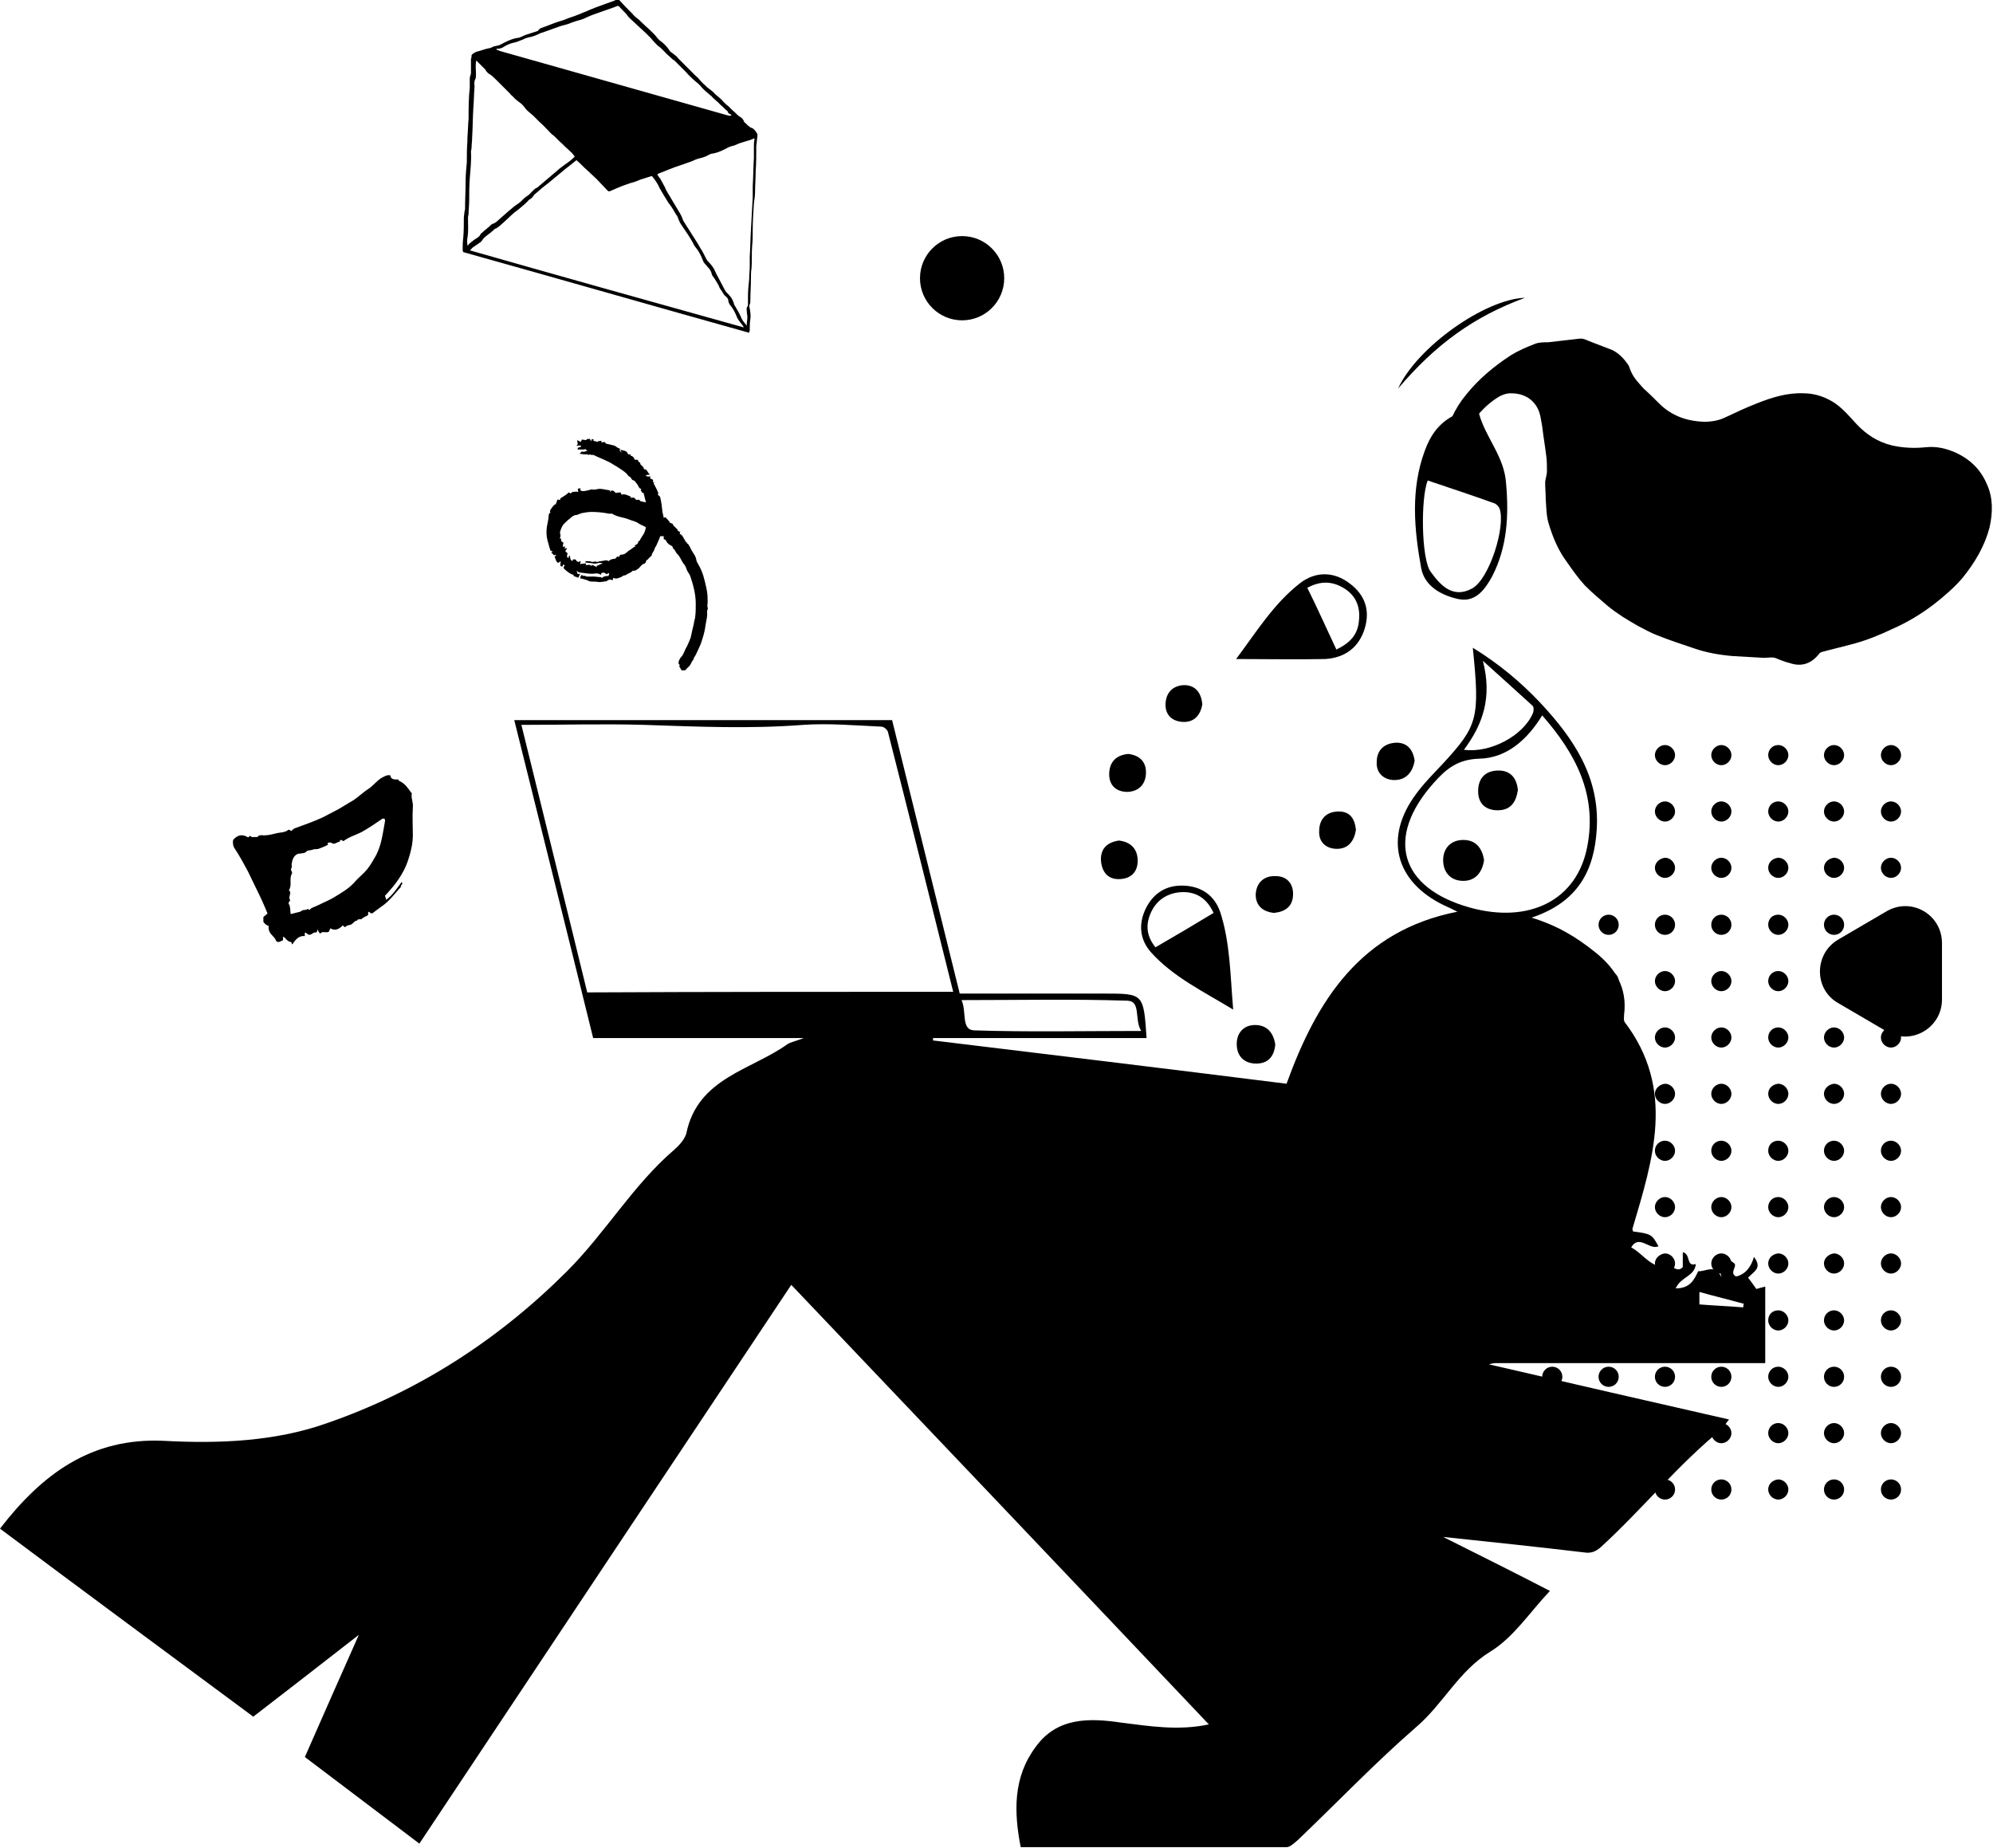 <svg width="110" height="102" viewBox="0 0 110 102" fill="none" xmlns="http://www.w3.org/2000/svg"><g clip-path="url(#clip0)"><path d="M85.676 82.762C85.983 82.762 86.232 82.513 86.232 82.206C86.232 81.898 85.983 81.649 85.676 81.649C85.368 81.649 85.119 81.898 85.119 82.206C85.119 82.513 85.368 82.762 85.676 82.762Z" fill="black"/><path d="M85.119 79.095C85.119 79.39 85.381 79.652 85.676 79.652C85.97 79.652 86.232 79.39 86.232 79.095C86.232 78.8 85.97 78.539 85.676 78.539C85.381 78.539 85.119 78.8 85.119 79.095Z" fill="black"/><path d="M85.676 76.542C85.983 76.542 86.232 76.293 86.232 75.985C86.232 75.678 85.983 75.429 85.676 75.429C85.368 75.429 85.119 75.678 85.119 75.985C85.119 76.293 85.368 76.542 85.676 76.542Z" fill="black"/><path d="M85.119 72.875C85.119 73.169 85.381 73.431 85.676 73.431C85.97 73.431 86.232 73.169 86.232 72.875C86.232 72.58 85.97 72.318 85.676 72.318C85.381 72.318 85.119 72.547 85.119 72.875Z" fill="black"/><path d="M85.119 69.732C85.119 70.027 85.381 70.289 85.676 70.289C85.97 70.289 86.232 70.027 86.232 69.732C86.232 69.438 85.97 69.176 85.676 69.176C85.381 69.209 85.119 69.438 85.119 69.732Z" fill="black"/><path d="M85.119 66.622C85.119 66.917 85.381 67.178 85.676 67.178C85.97 67.178 86.232 66.917 86.232 66.622C86.232 66.327 85.97 66.065 85.676 66.065C85.381 66.065 85.119 66.327 85.119 66.622Z" fill="black"/><path d="M85.119 63.512C85.119 63.807 85.381 64.069 85.676 64.069C85.97 64.069 86.232 63.807 86.232 63.512C86.232 63.218 85.97 62.956 85.676 62.956C85.381 62.956 85.119 63.185 85.119 63.512Z" fill="black"/><path d="M88.786 82.762C89.093 82.762 89.342 82.513 89.342 82.206C89.342 81.898 89.093 81.649 88.786 81.649C88.478 81.649 88.229 81.898 88.229 82.206C88.229 82.513 88.478 82.762 88.786 82.762Z" fill="black"/><path d="M88.229 79.095C88.229 79.39 88.491 79.652 88.786 79.652C89.08 79.652 89.342 79.39 89.342 79.095C89.342 78.8 89.08 78.539 88.786 78.539C88.491 78.539 88.229 78.8 88.229 79.095Z" fill="black"/><path d="M88.786 76.542C89.093 76.542 89.342 76.293 89.342 75.985C89.342 75.678 89.093 75.429 88.786 75.429C88.478 75.429 88.229 75.678 88.229 75.985C88.229 76.293 88.478 76.542 88.786 76.542Z" fill="black"/><path d="M88.229 72.875C88.229 73.169 88.491 73.431 88.786 73.431C89.08 73.431 89.342 73.169 89.342 72.875C89.342 72.58 89.08 72.318 88.786 72.318C88.491 72.318 88.229 72.547 88.229 72.875Z" fill="black"/><path d="M88.229 69.732C88.229 70.027 88.491 70.289 88.786 70.289C89.08 70.289 89.342 70.027 89.342 69.732C89.342 69.438 89.08 69.176 88.786 69.176C88.491 69.176 88.229 69.438 88.229 69.732Z" fill="black"/><path d="M88.229 66.622C88.229 66.917 88.491 67.178 88.786 67.178C89.08 67.178 89.342 66.917 89.342 66.622C89.342 66.327 89.08 66.065 88.786 66.065C88.491 66.065 88.229 66.327 88.229 66.622Z" fill="black"/><path d="M88.229 63.512C88.229 63.807 88.491 64.069 88.786 64.069C89.08 64.069 89.342 63.807 89.342 63.512C89.342 63.218 89.08 62.956 88.786 62.956C88.491 62.956 88.229 63.185 88.229 63.512Z" fill="black"/><path d="M91.896 82.762C92.203 82.762 92.452 82.513 92.452 82.206C92.452 81.898 92.203 81.649 91.896 81.649C91.588 81.649 91.339 81.898 91.339 82.206C91.339 82.513 91.588 82.762 91.896 82.762Z" fill="black"/><path d="M91.339 79.095C91.339 79.39 91.601 79.652 91.896 79.652C92.191 79.652 92.452 79.39 92.452 79.095C92.452 78.8 92.191 78.539 91.896 78.539C91.601 78.539 91.339 78.8 91.339 79.095Z" fill="black"/><path d="M91.896 76.542C92.203 76.542 92.452 76.293 92.452 75.985C92.452 75.678 92.203 75.429 91.896 75.429C91.588 75.429 91.339 75.678 91.339 75.985C91.339 76.293 91.588 76.542 91.896 76.542Z" fill="black"/><path d="M91.339 72.875C91.339 73.169 91.601 73.431 91.896 73.431C92.191 73.431 92.452 73.169 92.452 72.875C92.452 72.58 92.191 72.318 91.896 72.318C91.601 72.318 91.339 72.547 91.339 72.875Z" fill="black"/><path d="M91.339 69.732C91.339 70.027 91.601 70.289 91.896 70.289C92.191 70.289 92.452 70.027 92.452 69.732C92.452 69.438 92.191 69.176 91.896 69.176C91.601 69.209 91.339 69.438 91.339 69.732Z" fill="black"/><path d="M91.339 66.622C91.339 66.917 91.601 67.178 91.896 67.178C92.191 67.178 92.452 66.917 92.452 66.622C92.452 66.327 92.191 66.065 91.896 66.065C91.601 66.065 91.339 66.327 91.339 66.622Z" fill="black"/><path d="M91.339 63.512C91.339 63.807 91.601 64.069 91.896 64.069C92.191 64.069 92.452 63.807 92.452 63.512C92.452 63.218 92.191 62.956 91.896 62.956C91.601 62.956 91.339 63.185 91.339 63.512Z" fill="black"/><path d="M95.006 82.762C95.313 82.762 95.563 82.513 95.563 82.206C95.563 81.898 95.313 81.649 95.006 81.649C94.699 81.649 94.45 81.898 94.45 82.206C94.45 82.513 94.699 82.762 95.006 82.762Z" fill="black"/><path d="M94.45 79.095C94.45 79.39 94.711 79.652 95.006 79.652C95.301 79.652 95.563 79.39 95.563 79.095C95.563 78.8 95.301 78.539 95.006 78.539C94.711 78.539 94.45 78.8 94.45 79.095Z" fill="black"/><path d="M95.006 76.542C95.313 76.542 95.563 76.293 95.563 75.985C95.563 75.678 95.313 75.429 95.006 75.429C94.699 75.429 94.45 75.678 94.45 75.985C94.45 76.293 94.699 76.542 95.006 76.542Z" fill="black"/><path d="M94.45 72.875C94.45 73.169 94.711 73.431 95.006 73.431C95.301 73.431 95.563 73.169 95.563 72.875C95.563 72.58 95.301 72.318 95.006 72.318C94.711 72.318 94.45 72.547 94.45 72.875Z" fill="black"/><path d="M94.45 69.732C94.45 70.027 94.711 70.289 95.006 70.289C95.301 70.289 95.563 70.027 95.563 69.732C95.563 69.438 95.301 69.176 95.006 69.176C94.711 69.176 94.45 69.438 94.45 69.732Z" fill="black"/><path d="M94.45 66.622C94.45 66.917 94.711 67.178 95.006 67.178C95.301 67.178 95.563 66.917 95.563 66.622C95.563 66.327 95.301 66.065 95.006 66.065C94.711 66.065 94.45 66.327 94.45 66.622Z" fill="black"/><path d="M94.45 63.512C94.45 63.807 94.711 64.069 95.006 64.069C95.301 64.069 95.563 63.807 95.563 63.512C95.563 63.218 95.301 62.956 95.006 62.956C94.711 62.956 94.45 63.185 94.45 63.512Z" fill="black"/><path d="M97.593 82.206C97.593 82.5 97.855 82.762 98.149 82.762C98.444 82.762 98.706 82.5 98.706 82.206C98.706 81.911 98.444 81.649 98.149 81.649C97.822 81.682 97.593 81.911 97.593 82.206Z" fill="black"/><path d="M97.593 79.095C97.593 79.39 97.855 79.652 98.149 79.652C98.444 79.652 98.706 79.39 98.706 79.095C98.706 78.8 98.444 78.539 98.149 78.539C97.822 78.539 97.593 78.8 97.593 79.095Z" fill="black"/><path d="M97.593 75.985C97.593 76.28 97.855 76.542 98.149 76.542C98.444 76.542 98.706 76.28 98.706 75.985C98.706 75.691 98.444 75.429 98.149 75.429C97.822 75.429 97.593 75.691 97.593 75.985Z" fill="black"/><path d="M97.593 72.875C97.593 73.169 97.855 73.431 98.149 73.431C98.444 73.431 98.706 73.169 98.706 72.875C98.706 72.58 98.444 72.318 98.149 72.318C97.822 72.318 97.593 72.547 97.593 72.875Z" fill="black"/><path d="M97.593 69.732C97.593 70.027 97.855 70.289 98.149 70.289C98.444 70.289 98.706 70.027 98.706 69.732C98.706 69.438 98.444 69.176 98.149 69.176C97.822 69.209 97.593 69.438 97.593 69.732Z" fill="black"/><path d="M97.593 66.622C97.593 66.917 97.855 67.178 98.149 67.178C98.444 67.178 98.706 66.917 98.706 66.622C98.706 66.327 98.444 66.065 98.149 66.065C97.822 66.065 97.593 66.327 97.593 66.622Z" fill="black"/><path d="M97.593 63.512C97.593 63.807 97.855 64.069 98.149 64.069C98.444 64.069 98.706 63.807 98.706 63.512C98.706 63.218 98.444 62.956 98.149 62.956C97.822 62.956 97.593 63.185 97.593 63.512Z" fill="black"/><path d="M101.226 82.762C101.534 82.762 101.783 82.513 101.783 82.206C101.783 81.898 101.534 81.649 101.226 81.649C100.919 81.649 100.67 81.898 100.67 82.206C100.67 82.513 100.919 82.762 101.226 82.762Z" fill="black"/><path d="M100.67 79.095C100.67 79.39 100.932 79.652 101.226 79.652C101.521 79.652 101.783 79.39 101.783 79.095C101.783 78.8 101.521 78.539 101.226 78.539C100.932 78.539 100.67 78.8 100.67 79.095Z" fill="black"/><path d="M101.226 76.542C101.534 76.542 101.783 76.293 101.783 75.985C101.783 75.678 101.534 75.429 101.226 75.429C100.919 75.429 100.67 75.678 100.67 75.985C100.67 76.293 100.919 76.542 101.226 76.542Z" fill="black"/><path d="M100.67 72.875C100.67 73.169 100.932 73.431 101.226 73.431C101.521 73.431 101.783 73.169 101.783 72.875C101.783 72.58 101.521 72.318 101.226 72.318C100.932 72.318 100.67 72.547 100.67 72.875Z" fill="black"/><path d="M100.67 69.732C100.67 70.027 100.932 70.289 101.226 70.289C101.521 70.289 101.783 70.027 101.783 69.732C101.783 69.438 101.521 69.176 101.226 69.176C100.932 69.209 100.67 69.438 100.67 69.732Z" fill="black"/><path d="M100.67 66.622C100.67 66.917 100.932 67.178 101.226 67.178C101.521 67.178 101.783 66.917 101.783 66.622C101.783 66.327 101.521 66.065 101.226 66.065C100.932 66.065 100.67 66.327 100.67 66.622Z" fill="black"/><path d="M100.67 63.512C100.67 63.807 100.932 64.069 101.226 64.069C101.521 64.069 101.783 63.807 101.783 63.512C101.783 63.218 101.521 62.956 101.226 62.956C100.932 62.956 100.67 63.185 100.67 63.512Z" fill="black"/><path d="M104.37 82.762C104.677 82.762 104.926 82.513 104.926 82.206C104.926 81.898 104.677 81.649 104.37 81.649C104.062 81.649 103.813 81.898 103.813 82.206C103.813 82.513 104.062 82.762 104.37 82.762Z" fill="black"/><path d="M103.813 79.095C103.813 79.39 104.075 79.652 104.37 79.652C104.664 79.652 104.926 79.39 104.926 79.095C104.926 78.8 104.664 78.539 104.37 78.539C104.075 78.539 103.813 78.8 103.813 79.095Z" fill="black"/><path d="M104.37 76.542C104.677 76.542 104.926 76.293 104.926 75.985C104.926 75.678 104.677 75.429 104.37 75.429C104.062 75.429 103.813 75.678 103.813 75.985C103.813 76.293 104.062 76.542 104.37 76.542Z" fill="black"/><path d="M103.813 72.875C103.813 73.169 104.075 73.431 104.37 73.431C104.664 73.431 104.926 73.169 104.926 72.875C104.926 72.58 104.664 72.318 104.37 72.318C104.075 72.318 103.813 72.547 103.813 72.875Z" fill="black"/><path d="M103.813 69.732C103.813 70.027 104.075 70.289 104.37 70.289C104.664 70.289 104.926 70.027 104.926 69.732C104.926 69.438 104.664 69.176 104.37 69.176C104.075 69.176 103.813 69.438 103.813 69.732Z" fill="black"/><path d="M103.813 66.622C103.813 66.917 104.075 67.178 104.37 67.178C104.664 67.178 104.926 66.917 104.926 66.622C104.926 66.327 104.664 66.065 104.37 66.065C104.075 66.065 103.813 66.327 103.813 66.622Z" fill="black"/><path d="M103.813 63.512C103.813 63.807 104.075 64.069 104.37 64.069C104.664 64.069 104.926 63.807 104.926 63.512C104.926 63.218 104.664 62.956 104.37 62.956C104.075 62.956 103.813 63.185 103.813 63.512Z" fill="black"/><path d="M85.119 60.369C85.119 60.664 85.381 60.926 85.676 60.926C85.97 60.926 86.232 60.664 86.232 60.369C86.232 60.074 85.97 59.812 85.676 59.812C85.381 59.845 85.119 60.074 85.119 60.369Z" fill="black"/><path d="M85.119 57.259C85.119 57.554 85.381 57.816 85.676 57.816C85.97 57.816 86.232 57.554 86.232 57.259C86.232 56.965 85.97 56.703 85.676 56.703C85.381 56.703 85.119 56.965 85.119 57.259Z" fill="black"/><path d="M85.119 54.149C85.119 54.444 85.381 54.705 85.676 54.705C85.97 54.705 86.232 54.444 86.232 54.149C86.232 53.854 85.97 53.592 85.676 53.592C85.381 53.592 85.119 53.854 85.119 54.149Z" fill="black"/><path d="M88.229 60.369C88.229 60.664 88.491 60.926 88.786 60.926C89.08 60.926 89.342 60.664 89.342 60.369C89.342 60.074 89.08 59.812 88.786 59.812C88.491 59.812 88.229 60.074 88.229 60.369Z" fill="black"/><path d="M88.229 57.259C88.229 57.554 88.491 57.816 88.786 57.816C89.08 57.816 89.342 57.554 89.342 57.259C89.342 56.965 89.08 56.703 88.786 56.703C88.491 56.703 88.229 56.965 88.229 57.259Z" fill="black"/><path d="M88.229 54.149C88.229 54.444 88.491 54.705 88.786 54.705C89.08 54.705 89.342 54.444 89.342 54.149C89.342 53.854 89.08 53.592 88.786 53.592C88.491 53.592 88.229 53.854 88.229 54.149Z" fill="black"/><path d="M88.786 51.596C89.093 51.596 89.342 51.346 89.342 51.039C89.342 50.732 89.093 50.482 88.786 50.482C88.478 50.482 88.229 50.732 88.229 51.039C88.229 51.346 88.478 51.596 88.786 51.596Z" fill="black"/><path d="M91.339 60.369C91.339 60.664 91.601 60.926 91.896 60.926C92.191 60.926 92.452 60.664 92.452 60.369C92.452 60.074 92.191 59.812 91.896 59.812C91.601 59.845 91.339 60.074 91.339 60.369Z" fill="black"/><path d="M91.339 57.259C91.339 57.554 91.601 57.816 91.896 57.816C92.191 57.816 92.452 57.554 92.452 57.259C92.452 56.965 92.191 56.703 91.896 56.703C91.601 56.703 91.339 56.965 91.339 57.259Z" fill="black"/><path d="M91.339 54.149C91.339 54.444 91.601 54.705 91.896 54.705C92.191 54.705 92.452 54.444 92.452 54.149C92.452 53.854 92.191 53.592 91.896 53.592C91.601 53.592 91.339 53.854 91.339 54.149Z" fill="black"/><path d="M91.896 51.596C92.203 51.596 92.452 51.346 92.452 51.039C92.452 50.732 92.203 50.482 91.896 50.482C91.588 50.482 91.339 50.732 91.339 51.039C91.339 51.346 91.588 51.596 91.896 51.596Z" fill="black"/><path d="M91.339 47.896C91.339 48.191 91.601 48.452 91.896 48.452C92.191 48.452 92.452 48.191 92.452 47.896C92.452 47.601 92.191 47.339 91.896 47.339C91.601 47.372 91.339 47.601 91.339 47.896Z" fill="black"/><path d="M91.339 44.786C91.339 45.081 91.601 45.343 91.896 45.343C92.191 45.343 92.452 45.081 92.452 44.786C92.452 44.491 92.191 44.23 91.896 44.23C91.601 44.23 91.339 44.491 91.339 44.786Z" fill="black"/><path d="M91.339 41.676C91.339 41.97 91.601 42.232 91.896 42.232C92.191 42.232 92.452 41.97 92.452 41.676C92.452 41.381 92.191 41.119 91.896 41.119C91.601 41.119 91.339 41.381 91.339 41.676Z" fill="black"/><path d="M94.45 60.369C94.45 60.664 94.711 60.926 95.006 60.926C95.301 60.926 95.563 60.664 95.563 60.369C95.563 60.074 95.301 59.812 95.006 59.812C94.711 59.812 94.45 60.074 94.45 60.369Z" fill="black"/><path d="M94.45 57.259C94.45 57.554 94.711 57.816 95.006 57.816C95.301 57.816 95.563 57.554 95.563 57.259C95.563 56.965 95.301 56.703 95.006 56.703C94.711 56.703 94.45 56.965 94.45 57.259Z" fill="black"/><path d="M94.45 54.149C94.45 54.444 94.711 54.705 95.006 54.705C95.301 54.705 95.563 54.444 95.563 54.149C95.563 53.854 95.301 53.592 95.006 53.592C94.711 53.592 94.45 53.854 94.45 54.149Z" fill="black"/><path d="M95.006 51.596C95.313 51.596 95.563 51.346 95.563 51.039C95.563 50.732 95.313 50.482 95.006 50.482C94.699 50.482 94.45 50.732 94.45 51.039C94.45 51.346 94.699 51.596 95.006 51.596Z" fill="black"/><path d="M94.45 47.896C94.45 48.191 94.711 48.452 95.006 48.452C95.301 48.452 95.563 48.191 95.563 47.896C95.563 47.601 95.301 47.339 95.006 47.339C94.711 47.339 94.45 47.601 94.45 47.896Z" fill="black"/><path d="M94.45 44.786C94.45 45.081 94.711 45.343 95.006 45.343C95.301 45.343 95.563 45.081 95.563 44.786C95.563 44.491 95.301 44.23 95.006 44.23C94.711 44.23 94.45 44.491 94.45 44.786Z" fill="black"/><path d="M94.45 41.676C94.45 41.97 94.711 42.232 95.006 42.232C95.301 42.232 95.563 41.97 95.563 41.676C95.563 41.381 95.301 41.119 95.006 41.119C94.711 41.119 94.45 41.381 94.45 41.676Z" fill="black"/><path d="M97.593 60.369C97.593 60.664 97.855 60.926 98.149 60.926C98.444 60.926 98.706 60.664 98.706 60.369C98.706 60.074 98.444 59.812 98.149 59.812C97.822 59.845 97.593 60.074 97.593 60.369Z" fill="black"/><path d="M97.593 57.259C97.593 57.554 97.855 57.816 98.149 57.816C98.444 57.816 98.706 57.554 98.706 57.259C98.706 56.965 98.444 56.703 98.149 56.703C97.822 56.703 97.593 56.965 97.593 57.259Z" fill="black"/><path d="M97.593 54.149C97.593 54.444 97.855 54.705 98.149 54.705C98.444 54.705 98.706 54.444 98.706 54.149C98.706 53.854 98.444 53.592 98.149 53.592C97.822 53.592 97.593 53.854 97.593 54.149Z" fill="black"/><path d="M97.593 51.039C97.593 51.334 97.855 51.596 98.149 51.596C98.444 51.596 98.706 51.334 98.706 51.039C98.706 50.744 98.444 50.482 98.149 50.482C97.822 50.482 97.593 50.712 97.593 51.039Z" fill="black"/><path d="M97.593 47.896C97.593 48.191 97.855 48.452 98.149 48.452C98.444 48.452 98.706 48.191 98.706 47.896C98.706 47.601 98.444 47.339 98.149 47.339C97.822 47.372 97.593 47.601 97.593 47.896Z" fill="black"/><path d="M97.593 44.786C97.593 45.081 97.855 45.343 98.149 45.343C98.444 45.343 98.706 45.081 98.706 44.786C98.706 44.491 98.444 44.23 98.149 44.23C97.822 44.23 97.593 44.491 97.593 44.786Z" fill="black"/><path d="M97.593 41.676C97.593 41.97 97.855 42.232 98.149 42.232C98.444 42.232 98.706 41.97 98.706 41.676C98.706 41.381 98.444 41.119 98.149 41.119C97.822 41.119 97.593 41.381 97.593 41.676Z" fill="black"/><path d="M100.67 60.369C100.67 60.664 100.932 60.926 101.226 60.926C101.521 60.926 101.783 60.664 101.783 60.369C101.783 60.074 101.521 59.812 101.226 59.812C100.932 59.845 100.67 60.074 100.67 60.369Z" fill="black"/><path d="M100.67 57.259C100.67 57.554 100.932 57.816 101.226 57.816C101.521 57.816 101.783 57.554 101.783 57.259C101.783 56.965 101.521 56.703 101.226 56.703C100.932 56.703 100.67 56.965 100.67 57.259Z" fill="black"/><path d="M100.67 54.149C100.67 54.444 100.932 54.705 101.226 54.705C101.521 54.705 101.783 54.444 101.783 54.149C101.783 53.854 101.521 53.592 101.226 53.592C100.932 53.592 100.67 53.854 100.67 54.149Z" fill="black"/><path d="M101.226 51.596C101.534 51.596 101.783 51.346 101.783 51.039C101.783 50.732 101.534 50.482 101.226 50.482C100.919 50.482 100.67 50.732 100.67 51.039C100.67 51.346 100.919 51.596 101.226 51.596Z" fill="black"/><path d="M100.67 47.896C100.67 48.191 100.932 48.452 101.226 48.452C101.521 48.452 101.783 48.191 101.783 47.896C101.783 47.601 101.521 47.339 101.226 47.339C100.932 47.372 100.67 47.601 100.67 47.896Z" fill="black"/><path d="M100.67 44.786C100.67 45.081 100.932 45.343 101.226 45.343C101.521 45.343 101.783 45.081 101.783 44.786C101.783 44.491 101.521 44.23 101.226 44.23C100.932 44.23 100.67 44.491 100.67 44.786Z" fill="black"/><path d="M100.67 41.676C100.67 41.97 100.932 42.232 101.226 42.232C101.521 42.232 101.783 41.97 101.783 41.676C101.783 41.381 101.521 41.119 101.226 41.119C100.932 41.119 100.67 41.381 100.67 41.676Z" fill="black"/><path d="M103.813 60.369C103.813 60.664 104.075 60.926 104.37 60.926C104.664 60.926 104.926 60.664 104.926 60.369C104.926 60.074 104.664 59.812 104.37 59.812C104.075 59.812 103.813 60.074 103.813 60.369Z" fill="black"/><path d="M103.813 57.259C103.813 57.554 104.075 57.816 104.37 57.816C104.664 57.816 104.926 57.554 104.926 57.259C104.926 56.965 104.664 56.703 104.37 56.703C104.075 56.703 103.813 56.965 103.813 57.259Z" fill="black"/><path d="M103.813 54.149C103.813 54.444 104.075 54.705 104.37 54.705C104.664 54.705 104.926 54.444 104.926 54.149C104.926 53.854 104.664 53.592 104.37 53.592C104.075 53.592 103.813 53.854 103.813 54.149Z" fill="black"/><path d="M104.37 51.596C104.677 51.596 104.926 51.346 104.926 51.039C104.926 50.732 104.677 50.482 104.37 50.482C104.062 50.482 103.813 50.732 103.813 51.039C103.813 51.346 104.062 51.596 104.37 51.596Z" fill="black"/><path d="M103.813 47.896C103.813 48.191 104.075 48.452 104.37 48.452C104.664 48.452 104.926 48.191 104.926 47.896C104.926 47.601 104.664 47.339 104.37 47.339C104.075 47.339 103.813 47.601 103.813 47.896Z" fill="black"/><path d="M103.813 44.786C103.813 45.081 104.075 45.343 104.37 45.343C104.664 45.343 104.926 45.081 104.926 44.786C104.926 44.491 104.664 44.23 104.37 44.23C104.075 44.23 103.813 44.491 103.813 44.786Z" fill="black"/><path d="M103.813 41.676C103.813 41.97 104.075 42.232 104.37 42.232C104.664 42.232 104.926 41.97 104.926 41.676C104.926 41.381 104.664 41.119 104.37 41.119C104.075 41.119 103.813 41.381 103.813 41.676Z" fill="black"/><path d="M53.102 17.679C54.385 17.679 55.426 16.638 55.426 15.354C55.426 14.07 54.385 13.03 53.102 13.03C51.818 13.03 50.777 14.07 50.777 15.354C50.777 16.638 51.818 17.679 53.102 17.679Z" fill="black"/><path d="M32.017 31.919C32.05 31.854 32.017 31.756 32.148 31.723V31.789C32.247 31.756 32.312 31.789 32.378 31.821C32.508 31.821 32.639 31.821 32.77 31.821C32.901 31.821 33.032 31.854 33.196 31.854V31.919C33.327 31.789 33.458 31.789 33.589 31.789L33.622 31.658L33.589 31.625C33.556 31.658 33.523 31.658 33.458 31.69C33.392 31.592 33.294 31.592 33.196 31.625L33.163 31.723C33.065 31.658 32.934 31.625 32.803 31.658C32.541 31.69 32.247 31.625 31.985 31.592C31.952 31.592 31.887 31.559 31.821 31.494L31.887 31.69L32.017 31.658C31.985 31.756 31.952 31.821 31.919 31.887L31.657 31.789V31.723C31.461 31.69 31.297 31.527 31.134 31.396L31.101 31.297L31.166 31.232L31.101 31.134C31.068 31.199 31.068 31.232 31.035 31.265C31.003 31.265 31.003 31.265 30.97 31.265C30.872 31.166 30.97 31.101 30.937 30.97C30.904 31.003 30.872 31.036 30.806 31.068C30.675 31.003 30.675 30.839 30.61 30.741C30.642 30.708 30.675 30.675 30.708 30.61C30.642 30.643 30.577 30.643 30.577 30.643L30.413 30.479C30.446 30.479 30.479 30.479 30.512 30.446L30.381 30.381C30.381 30.414 30.381 30.381 30.381 30.381C30.315 30.217 30.282 30.021 30.217 29.824C30.151 29.562 30.151 29.333 30.184 29.071C30.217 28.875 30.282 28.646 30.282 28.449C30.282 28.417 30.315 28.351 30.315 28.318C30.315 28.318 30.348 28.318 30.381 28.318C30.348 28.253 30.348 28.155 30.413 28.089C30.577 27.86 30.577 27.86 30.675 27.827L30.773 27.565L30.904 27.598L30.937 27.5C31.101 27.402 31.265 27.303 31.395 27.172L31.494 27.238C31.592 27.107 31.756 27.14 31.919 27.14L31.887 26.976L32.05 26.943L32.017 27.041C32.05 27.074 32.116 27.107 32.148 27.107C32.279 27.107 32.41 27.074 32.541 27.041C32.574 27.041 32.607 27.009 32.607 27.009C32.705 27.009 32.836 27.041 32.901 27.009C33.13 26.943 33.327 27.009 33.523 27.041C33.589 27.041 33.654 27.074 33.687 27.074C33.687 27.107 33.654 27.107 33.654 27.14H33.687C33.72 27.074 33.785 27.042 33.883 27.107L33.982 27.205L34.244 27.172L34.309 27.303C34.473 27.238 34.636 27.336 34.8 27.402V27.467H34.997L35.128 27.598C35.226 27.565 35.291 27.565 35.357 27.664L35.651 27.729L35.52 27.205H35.455L35.357 27.041L35.389 27.009V26.976C35.324 26.976 35.291 26.943 35.258 26.878C35.226 26.812 35.193 26.747 35.16 26.714C35.128 26.649 35.062 26.616 35.062 26.583C35.029 26.518 34.964 26.518 34.898 26.485C34.833 26.419 34.833 26.354 34.767 26.321C34.702 26.289 34.636 26.223 34.604 26.158C34.44 25.994 34.211 25.863 34.014 25.732C33.883 25.666 33.753 25.568 33.622 25.503C33.425 25.405 33.196 25.306 32.967 25.208C32.869 25.175 32.77 25.077 32.639 25.11C32.607 25.11 32.574 25.044 32.508 25.11C32.508 25.11 32.443 25.077 32.41 25.077C32.378 25.077 32.312 25.077 32.279 25.077C32.181 25.077 32.083 25.044 31.985 25.044L32.116 24.914C32.214 24.946 32.214 24.946 32.41 24.881L32.312 24.783C32.181 24.848 32.017 24.783 31.887 24.815V24.717L32.083 24.652C32.05 24.619 32.05 24.586 32.017 24.586C31.952 24.586 31.919 24.586 31.821 24.619C31.854 24.553 31.887 24.521 31.887 24.488L31.854 24.291L32.05 24.39C32.083 24.357 32.083 24.324 32.116 24.259L32.345 24.291L32.41 24.226H32.574L32.607 24.357C32.639 24.292 32.672 24.259 32.672 24.226L32.77 24.259C32.77 24.259 32.77 24.292 32.738 24.324L33 24.39C33 24.357 33 24.324 33 24.357L33.196 24.324V24.422C33.261 24.422 33.294 24.39 33.36 24.39L33.458 24.488C33.622 24.521 33.753 24.553 33.883 24.586C34.014 24.619 34.08 24.75 34.211 24.75V24.881L34.309 24.979L34.244 24.815C34.407 24.881 34.604 24.848 34.669 25.077H34.8V25.143C34.931 25.175 34.997 25.241 35.029 25.372H35.193L35.258 25.503C35.258 25.503 35.324 25.503 35.324 25.536C35.357 25.568 35.324 25.601 35.357 25.634C35.389 25.667 35.422 25.699 35.455 25.732C35.488 25.765 35.488 25.765 35.52 25.797C35.52 25.83 35.52 25.863 35.553 25.896C35.75 25.896 35.717 26.092 35.88 26.19L35.651 26.223C35.651 26.289 35.75 26.321 35.913 26.289L35.88 26.354C35.88 26.452 35.979 26.419 36.044 26.485V26.616H36.11C36.11 26.649 36.077 26.649 36.077 26.681C36.142 26.812 36.241 26.976 36.306 27.14C36.339 27.205 36.339 27.271 36.306 27.303C36.339 27.336 36.437 27.402 36.437 27.434C36.503 27.696 36.535 27.991 36.568 28.286C36.568 28.318 36.601 28.384 36.601 28.417C36.601 28.482 36.633 28.515 36.633 28.58C36.666 28.58 36.666 28.547 36.732 28.547C36.797 28.646 36.928 28.711 36.961 28.842L37.125 28.908C37.157 29.071 37.386 29.137 37.419 29.3L37.55 29.366C37.517 29.399 37.517 29.431 37.517 29.464C37.616 29.497 37.648 29.562 37.714 29.661C37.747 29.759 37.845 29.824 37.845 29.922C37.845 29.922 37.878 29.922 37.91 29.922V29.988L37.976 30.021C38.041 30.119 38.107 30.217 38.139 30.315C38.238 30.512 38.401 30.675 38.434 30.905C38.434 30.97 38.5 31.068 38.532 31.134C38.794 31.559 38.892 32.018 38.991 32.476C39.056 32.738 39.056 33 39.056 33.262C39.056 33.36 39.023 33.458 39.056 33.524C39.089 33.622 39.023 33.687 39.023 33.753C39.056 33.982 38.991 34.211 38.958 34.408C38.925 34.637 38.892 34.833 38.827 35.062C38.761 35.291 38.696 35.521 38.598 35.717C38.5 35.914 38.434 36.11 38.303 36.306C38.27 36.339 38.303 36.372 38.27 36.405C38.172 36.503 38.139 36.666 38.041 36.765C37.976 36.83 37.878 36.928 37.812 36.994H37.616L37.485 36.765C37.517 36.732 37.517 36.732 37.517 36.699L37.452 36.634C37.452 36.568 37.452 36.503 37.485 36.437C37.517 36.372 37.55 36.306 37.583 36.274C37.747 36.11 37.779 35.881 37.91 35.684C37.976 35.553 38.041 35.39 38.107 35.226C38.139 35.161 38.139 35.062 38.172 34.964C38.205 34.768 38.27 34.571 38.303 34.375C38.303 34.277 38.369 34.146 38.369 34.047C38.401 33.818 38.401 33.556 38.401 33.327C38.401 32.803 38.27 32.312 38.107 31.821C38.074 31.723 38.008 31.625 37.943 31.527C37.878 31.396 37.845 31.232 37.747 31.134C37.616 30.97 37.55 30.741 37.386 30.577C37.321 30.512 37.288 30.446 37.255 30.381C37.223 30.315 37.125 30.283 37.125 30.184C37.125 30.152 37.059 30.119 36.994 30.086C36.863 30.021 36.797 29.922 36.732 29.791L36.633 29.759C36.633 29.726 36.633 29.693 36.633 29.661C36.633 29.628 36.633 29.628 36.633 29.595H36.437C36.404 29.693 36.372 29.792 36.306 29.922C36.273 30.021 36.208 30.152 36.142 30.25C36.11 30.381 36.044 30.479 35.979 30.577V30.643C35.913 30.708 35.848 30.774 35.782 30.839C35.75 30.905 35.651 30.905 35.651 31.003C35.651 31.036 35.619 31.068 35.586 31.101C35.422 31.134 35.357 31.265 35.258 31.363C35.16 31.428 35.062 31.527 34.931 31.494C34.866 31.559 34.767 31.625 34.669 31.658C34.604 31.69 34.538 31.756 34.473 31.756C34.375 31.756 34.342 31.821 34.276 31.854C34.145 31.887 34.014 31.985 33.851 31.887L33.818 32.018L33.654 31.985C33.622 31.985 33.556 32.018 33.458 32.083C33.327 32.083 33.163 32.149 33 32.116C32.836 32.083 32.672 32.116 32.541 32.083C32.345 31.985 32.181 31.952 32.017 31.919ZM31.101 29.955C31.068 30.053 31.068 30.119 31.068 30.184L31.199 30.152C31.166 30.217 31.166 30.25 31.166 30.283C31.199 30.283 31.232 30.25 31.265 30.25L31.297 30.283C31.265 30.315 31.232 30.348 31.199 30.414L31.33 30.544C31.265 30.708 31.297 30.806 31.395 30.774C31.395 30.741 31.395 30.708 31.395 30.708C31.395 30.675 31.428 30.675 31.461 30.675C31.461 30.741 31.461 30.806 31.494 30.872C31.494 30.905 31.559 30.937 31.592 30.97L31.625 30.872C31.788 30.872 31.788 30.872 31.821 30.97C31.854 30.97 31.919 31.036 31.952 31.003C31.985 31.003 32.017 30.937 32.05 31.003C32.05 31.036 32.017 31.068 32.017 31.134C32.148 31.101 32.247 31.101 32.345 31.101V31.199L32.508 31.166L32.672 31.232V31.166L32.934 31.297V31.232C33.032 31.199 33.13 31.134 33.261 31.101C33.098 31.003 32.934 31.134 32.77 31.101C32.607 31.068 32.443 31.068 32.279 31.036L32.345 30.97C32.476 30.97 32.574 30.97 32.639 31.003C32.738 31.036 32.803 30.97 32.901 31.003C33 31.036 33.065 30.97 33.163 30.97C33.294 30.97 33.458 30.872 33.589 30.97C33.687 30.872 33.818 30.839 33.949 30.839L34.08 30.708L34.178 30.741C34.178 30.675 34.211 30.61 34.309 30.61C34.44 30.61 34.538 30.544 34.636 30.446C34.702 30.381 34.8 30.348 34.866 30.283C34.931 30.25 34.964 30.184 35.029 30.184C35.029 30.184 35.029 30.152 35.062 30.152L35.029 30.086C35.062 30.086 35.095 30.086 35.128 30.053C35.16 30.021 35.193 30.021 35.193 29.988C35.226 29.955 35.226 29.922 35.226 29.89C35.258 29.857 35.291 29.857 35.291 29.857C35.357 29.726 35.422 29.628 35.488 29.53C35.586 29.399 35.619 29.235 35.651 29.104C35.52 29.006 35.357 28.973 35.226 28.875C35.095 28.777 34.898 28.744 34.735 28.678C34.44 28.547 34.08 28.547 33.785 28.351C33.753 28.351 33.72 28.351 33.687 28.351C33.654 28.351 33.622 28.351 33.622 28.351C33.294 28.286 32.967 28.253 32.639 28.253C32.476 28.253 32.279 28.286 32.116 28.318C32.017 28.351 31.919 28.384 31.854 28.417C31.69 28.417 31.559 28.515 31.461 28.613C31.33 28.711 31.232 28.809 31.101 28.94C31.003 29.071 30.937 29.235 30.904 29.399C30.904 29.431 30.937 29.497 30.937 29.562C30.937 29.628 30.904 29.661 30.904 29.726H30.97V29.857L31.101 29.955Z" fill="black"/><path d="M21.312 49.664C21.673 49.402 21.902 49.042 22.164 48.682C22.295 48.812 22.065 48.845 22.131 48.944C21.771 49.336 21.476 49.762 21.018 50.057C20.887 50.155 20.756 50.253 20.625 50.351C20.527 50.449 20.461 50.417 20.363 50.319C20.265 50.351 20.363 50.449 20.298 50.515C20.199 50.58 20.068 50.613 19.97 50.711C19.905 50.777 19.741 50.679 19.708 50.81C19.577 50.81 19.512 50.941 19.414 51.006C19.315 51.072 19.184 51.039 19.086 51.137C19.021 51.202 18.988 51.137 18.923 51.072C18.726 51.268 18.497 51.399 18.235 51.235C18.202 51.301 18.17 51.399 18.137 51.432C17.973 51.497 17.777 51.366 17.678 51.53C17.613 51.464 17.548 51.399 17.548 51.301C17.482 51.366 17.515 51.464 17.417 51.464C17.384 51.464 17.318 51.464 17.286 51.497C17.089 51.628 17.056 51.628 16.86 51.464C16.795 51.497 16.827 51.595 16.827 51.661C16.5 51.628 16.303 51.857 16.14 52.119C16.074 52.086 16.107 52.021 16.074 51.988C15.878 51.988 15.78 51.792 15.649 51.694C15.583 51.759 15.649 51.824 15.616 51.89C15.583 51.923 15.518 51.923 15.485 51.955C15.354 52.021 15.256 51.988 15.223 51.89C15.19 51.792 15.092 51.694 15.027 51.628C14.896 51.497 14.798 51.333 14.83 51.104C14.699 51.072 14.601 50.973 14.536 50.875V50.613L14.765 50.417C14.568 49.926 14.372 49.5 14.143 49.042C13.979 48.714 13.848 48.42 13.684 48.092C13.455 47.667 13.226 47.241 12.964 46.848C12.866 46.717 12.833 46.521 12.866 46.357C13.062 46.128 13.324 45.997 13.652 46.194C13.75 46.259 13.783 46.062 13.848 46.161C13.914 46.226 13.979 46.194 14.045 46.194C14.11 46.194 14.208 46.226 14.274 46.128C14.306 46.095 14.405 46.095 14.438 46.095C14.699 46.128 14.961 46.062 15.223 45.997C15.452 45.932 15.714 45.964 15.911 45.801C15.976 45.768 16.009 45.833 16.074 45.866C16.14 45.801 16.205 45.735 16.303 45.702C16.827 45.506 17.318 45.342 17.809 45.113C18.071 44.982 18.301 44.851 18.562 44.72C18.824 44.589 19.053 44.426 19.283 44.295C19.676 44.098 19.97 43.771 20.33 43.542C20.592 43.378 20.789 43.083 21.083 42.92C21.214 42.854 21.345 42.756 21.542 42.789C21.574 43.051 21.803 43.018 21.967 43.018C22 43.051 22.033 43.116 22.065 43.116C22.36 43.247 22.524 43.509 22.688 43.738C22.72 43.771 22.753 43.771 22.72 43.836C22.688 44.066 22.818 44.295 22.786 44.557C22.753 45.08 22.786 45.572 22.786 46.095C22.786 46.521 22.688 46.979 22.556 47.372C22.393 47.929 22.098 48.42 21.738 48.878C21.574 49.074 21.411 49.271 21.247 49.435C21.28 49.566 21.312 49.598 21.312 49.664ZM18.104 46.619C17.94 46.717 17.744 46.783 17.58 46.848C17.482 46.881 17.384 46.848 17.286 46.881C17.155 46.947 16.991 46.914 16.926 46.979C16.827 47.11 16.696 47.077 16.565 47.11C16.5 47.11 16.467 47.11 16.402 47.143C16.205 47.241 16.14 47.438 16.107 47.634C16.074 47.732 16.14 47.83 16.074 47.929C16.009 48.027 16.173 48.125 16.107 48.223C15.943 48.518 16.14 48.845 15.943 49.14C16.14 49.271 15.878 49.5 16.009 49.664C16.042 49.729 15.878 49.795 15.943 49.893C16.042 50.057 16.009 50.253 16.042 50.449C16.205 50.417 16.402 50.351 16.565 50.319C16.631 50.286 16.696 50.22 16.795 50.22C16.86 50.22 16.926 50.22 16.991 50.155C17.089 50.286 17.122 50.155 17.188 50.122C17.253 50.089 17.318 50.057 17.417 50.024C17.744 49.86 18.071 49.729 18.366 49.566C18.792 49.304 19.217 49.074 19.545 48.714C19.708 48.518 19.905 48.354 20.101 48.158C20.33 47.929 20.494 47.667 20.658 47.372C21.051 46.75 21.116 46.03 21.247 45.342C21.247 45.277 21.28 45.211 21.181 45.179C21.149 45.179 21.149 45.179 21.116 45.179C20.723 45.441 20.363 45.702 19.938 45.932C19.61 46.095 19.25 46.194 18.955 46.423C18.824 46.357 18.824 46.324 18.759 46.39C18.759 46.39 18.759 46.423 18.759 46.455C18.595 46.455 18.464 46.652 18.301 46.521C18.235 46.488 18.17 46.488 18.104 46.521C18.039 46.521 18.104 46.554 18.104 46.619Z" fill="black"/><path d="M104.14 50.286L101.455 51.857C100.113 52.643 100.113 54.607 101.455 55.36L104.14 56.932C105.482 57.717 107.184 56.735 107.184 55.164V52.054C107.184 50.482 105.515 49.5 104.14 50.286Z" fill="black"/><path d="M80.896 23.833C80.667 23.702 80.47 23.572 80.241 23.408L80.208 23.375C80.012 23.244 80.012 23.244 80.143 23.015C80.339 22.589 80.601 22.164 80.928 21.771C81.616 20.92 82.434 20.232 83.384 19.61C83.809 19.348 84.268 19.152 84.693 18.988C84.922 18.89 85.184 18.89 85.446 18.89C86.003 18.825 86.592 18.759 87.149 18.694C87.378 18.661 87.542 18.759 87.705 18.825C88.131 18.988 88.556 19.152 88.982 19.316C89.375 19.512 89.637 19.807 89.866 20.134C89.931 20.232 89.964 20.396 90.03 20.527C90.193 20.887 90.455 21.149 90.717 21.444C91.045 21.738 91.339 22.033 91.634 22.327C92.256 22.917 93.042 23.244 94.056 23.277C94.482 23.277 94.875 23.211 95.268 23.015C95.824 22.753 96.381 22.491 96.97 22.262C97.789 21.935 98.64 21.673 99.524 21.705C100.211 21.705 100.801 21.935 101.292 22.262C101.75 22.589 102.11 23.015 102.47 23.408C102.994 23.964 103.616 24.39 104.434 24.586C105.024 24.717 105.646 24.75 106.268 24.685C106.89 24.619 107.414 24.75 107.937 24.979C108.789 25.372 109.345 25.961 109.673 26.747C110 27.467 110 28.286 109.803 29.137C109.542 30.119 109.018 31.036 108.298 31.92C107.839 32.444 107.315 32.902 106.726 33.36C106.039 33.884 105.286 34.342 104.467 34.702C103.78 35.03 103.059 35.325 102.339 35.521C101.75 35.685 101.161 35.816 100.571 35.979C100.506 36.012 100.44 36.012 100.408 36.077C99.949 36.667 99.393 36.798 98.803 36.601C98.542 36.536 98.28 36.438 98.05 36.339C97.854 36.241 97.592 36.307 97.363 36.307C96.774 36.274 96.217 36.241 95.628 36.208C94.875 36.143 94.155 36.012 93.5 35.783C92.812 35.554 92.125 35.325 91.47 35.063C91.11 34.932 90.783 34.735 90.455 34.572C89.866 34.244 89.277 33.884 88.753 33.458C88.327 33.098 87.869 32.705 87.476 32.313C87.116 31.92 86.789 31.461 86.494 31.036C86.003 30.381 85.708 29.661 85.479 28.908C85.348 28.482 85.348 28.024 85.315 27.566C85.315 27.271 85.283 26.944 85.283 26.649C85.283 26.452 85.381 26.223 85.381 25.994C85.381 25.732 85.381 25.47 85.348 25.208C85.283 24.652 85.184 24.095 85.119 23.539C85.053 23.179 85.021 22.786 84.824 22.458C84.53 21.967 84.039 21.705 83.384 21.705C83.089 21.705 82.795 21.836 82.565 22C82.074 22.327 81.714 22.72 81.354 23.146C81.19 23.375 81.059 23.604 80.896 23.833Z" fill="black"/><path d="M26.027 3.045C26.125 2.914 26.289 2.848 26.452 2.816C26.649 2.75 26.845 2.685 27.042 2.652C27.074 2.652 27.107 2.619 27.14 2.619C27.205 2.586 27.238 2.554 27.303 2.554C27.402 2.521 27.533 2.521 27.631 2.455C27.729 2.423 27.795 2.357 27.893 2.324C28.089 2.226 28.318 2.128 28.547 2.095C28.613 2.095 28.711 2.063 28.777 2.03C28.908 1.964 29.071 1.899 29.202 1.866C29.366 1.801 29.53 1.768 29.693 1.702C29.726 1.637 29.792 1.571 29.89 1.539C30.184 1.44 30.479 1.31 30.774 1.211C31.003 1.146 31.199 1.08 31.428 0.982C31.625 0.917 31.821 0.851 32.05 0.753C32.181 0.688 32.312 0.655 32.443 0.589C32.574 0.524 32.705 0.491 32.836 0.426C33.196 0.295 33.556 0.164 33.917 0.033C33.982 2.32458e-05 34.015 -0.033 34.08 -0.033C34.113 -0.033 34.146 2.32458e-05 34.178 2.32458e-05C34.408 0.262 34.637 0.491 34.899 0.753C34.997 0.884 35.128 0.982 35.259 1.08C35.292 1.113 35.324 1.146 35.357 1.179C35.684 1.506 36.045 1.768 36.306 2.128C36.339 2.161 36.372 2.193 36.405 2.226C36.601 2.357 36.797 2.554 36.928 2.75C36.961 2.816 37.027 2.881 37.092 2.914C37.223 3.012 37.354 3.11 37.452 3.241C37.747 3.536 38.042 3.83 38.369 4.158C38.434 4.223 38.533 4.289 38.598 4.387C38.696 4.485 38.795 4.616 38.925 4.714C38.958 4.747 38.991 4.78 39.024 4.813C39.187 4.943 39.351 5.042 39.482 5.205C39.547 5.271 39.613 5.304 39.678 5.369C39.744 5.435 39.842 5.5 39.908 5.598C40.006 5.696 40.104 5.795 40.202 5.86C40.268 5.926 40.366 6.024 40.431 6.089C40.562 6.188 40.661 6.318 40.792 6.417C40.922 6.482 41.021 6.58 41.053 6.679C41.053 6.711 41.086 6.744 41.086 6.744C41.217 6.842 41.315 7.006 41.512 7.071C41.545 7.071 41.545 7.104 41.577 7.104C41.643 7.17 41.708 7.235 41.741 7.301C41.806 7.366 41.806 7.432 41.806 7.497C41.774 7.693 41.774 7.857 41.741 8.054C41.741 8.512 41.741 9.003 41.708 9.461C41.708 9.821 41.675 10.182 41.675 10.542C41.675 10.771 41.643 11 41.61 11.229C41.577 11.72 41.545 12.211 41.545 12.702C41.545 12.997 41.545 13.292 41.512 13.586C41.479 13.979 41.512 14.405 41.479 14.798C41.446 14.994 41.446 15.223 41.446 15.42C41.446 15.812 41.414 16.205 41.414 16.598C41.414 16.664 41.414 16.729 41.381 16.795C41.348 16.86 41.348 16.926 41.381 17.024C41.414 17.22 41.446 17.417 41.414 17.613C41.381 17.809 41.381 18.039 41.381 18.235C41.381 18.268 41.348 18.301 41.348 18.366C36.077 16.893 30.839 15.387 25.568 13.914C25.568 13.881 25.536 13.848 25.536 13.816C25.536 13.586 25.536 13.357 25.568 13.128C25.601 12.768 25.601 12.375 25.601 12.015C25.601 11.917 25.634 11.786 25.634 11.688C25.634 11.655 25.667 11.589 25.667 11.557C25.667 11.033 25.699 10.542 25.699 10.018C25.699 9.658 25.732 9.298 25.765 8.97C25.765 8.577 25.765 8.185 25.798 7.792C25.798 7.726 25.798 7.661 25.798 7.595C25.83 7.235 25.83 6.875 25.863 6.548C25.863 5.991 25.863 5.402 25.928 4.845C25.928 4.747 25.928 4.649 25.928 4.551C25.928 4.485 25.928 4.42 25.928 4.354C25.928 4.256 25.961 4.158 25.994 4.06C25.994 3.798 25.994 3.503 25.994 3.241C26.027 3.208 26.027 3.11 26.027 3.045ZM25.928 13.816C30.97 15.256 36.012 16.664 41.053 18.071C41.021 18.006 40.988 17.941 40.922 17.875C40.857 17.777 40.759 17.679 40.693 17.548C40.595 17.286 40.464 17.024 40.268 16.795C40.235 16.729 40.202 16.664 40.202 16.631C40.202 16.533 40.17 16.467 40.104 16.402C40.039 16.336 39.94 16.271 39.908 16.173C39.842 16.074 39.777 15.976 39.711 15.878C39.711 15.845 39.678 15.812 39.678 15.78C39.58 15.616 39.482 15.42 39.351 15.256C39.318 15.223 39.286 15.158 39.286 15.125C39.253 14.961 39.155 14.83 39.056 14.732C38.958 14.601 38.827 14.503 38.795 14.372C38.696 14.11 38.565 13.848 38.369 13.619C38.369 13.619 38.369 13.586 38.336 13.586C38.14 13.161 37.845 12.768 37.583 12.375C37.518 12.277 37.485 12.179 37.452 12.113C37.42 12.015 37.387 11.917 37.321 11.851C37.19 11.622 37.059 11.393 36.896 11.196C36.732 10.934 36.568 10.673 36.405 10.378C36.306 10.149 36.175 9.952 36.012 9.756C36.012 9.723 35.979 9.723 35.946 9.723C35.75 9.789 35.521 9.854 35.324 9.92C35.161 9.985 35.03 10.051 34.866 10.083C34.768 10.116 34.67 10.149 34.571 10.182C34.277 10.28 33.982 10.411 33.687 10.542C33.622 10.574 33.589 10.574 33.524 10.509C33.327 10.312 33.131 10.083 32.934 9.887C32.771 9.723 32.574 9.56 32.411 9.396C32.214 9.232 32.05 9.036 31.854 8.872C31.821 8.839 31.821 8.839 31.821 8.839C31.625 9.003 31.396 9.167 31.199 9.33C30.872 9.592 30.577 9.854 30.25 10.116C29.988 10.312 29.759 10.509 29.497 10.738C29.464 10.771 29.431 10.836 29.399 10.869C29.366 10.902 29.333 10.934 29.3 10.967C29.235 11 29.17 11.033 29.137 11.098C28.973 11.262 28.777 11.426 28.58 11.589C28.286 11.786 28.056 12.048 27.795 12.277C27.631 12.408 27.5 12.571 27.303 12.637C27.271 12.67 27.238 12.702 27.205 12.735C27.14 12.768 27.107 12.833 27.042 12.866C26.878 12.997 26.714 13.095 26.616 13.259C26.583 13.292 26.55 13.357 26.485 13.39C26.354 13.488 26.19 13.586 26.059 13.684C26.059 13.684 26.027 13.75 25.928 13.816ZM31.723 8.643C31.625 8.512 31.559 8.414 31.461 8.348C31.428 8.316 31.396 8.283 31.363 8.25C31.199 8.119 31.068 7.955 30.905 7.824C30.806 7.726 30.708 7.628 30.61 7.53C30.545 7.464 30.479 7.432 30.446 7.399C30.217 7.17 30.021 6.941 29.792 6.744C29.661 6.613 29.562 6.515 29.431 6.384C29.366 6.318 29.268 6.253 29.202 6.188C29.071 6.089 28.973 5.958 28.875 5.827C28.842 5.795 28.809 5.762 28.777 5.729C28.613 5.598 28.449 5.5 28.318 5.336C28.253 5.271 28.187 5.238 28.155 5.173C28.089 5.107 27.991 5.009 27.925 4.943C27.827 4.845 27.762 4.78 27.664 4.682C27.598 4.616 27.5 4.518 27.434 4.452C27.336 4.354 27.205 4.223 27.074 4.125C26.943 4.06 26.845 3.961 26.78 3.83C26.747 3.798 26.714 3.765 26.681 3.732C26.616 3.667 26.518 3.568 26.452 3.503C26.387 3.438 26.354 3.405 26.289 3.339C26.256 3.47 26.256 3.568 26.256 3.699C26.256 3.896 26.289 4.092 26.256 4.321C26.19 4.42 26.158 4.583 26.19 4.747C26.19 4.747 26.19 4.78 26.19 4.813C26.158 5.205 26.158 5.566 26.125 5.958C26.092 6.515 26.092 7.039 26.059 7.595C26.059 7.792 26.027 7.988 26.027 8.152C26.027 8.217 25.994 8.316 25.994 8.381C26.027 8.872 25.961 9.363 25.928 9.854C25.896 10.247 25.896 10.673 25.896 11.066C25.896 11.295 25.863 11.557 25.863 11.786C25.863 11.851 25.83 11.949 25.83 12.015C25.83 12.375 25.863 12.768 25.798 13.128C25.765 13.259 25.798 13.423 25.798 13.554C25.863 13.521 25.863 13.488 25.896 13.455C26.027 13.357 26.158 13.226 26.289 13.161C26.387 13.095 26.485 13.03 26.518 12.932C26.55 12.899 26.55 12.866 26.583 12.866C26.747 12.702 26.943 12.571 27.107 12.408C27.14 12.375 27.172 12.342 27.238 12.342C27.303 12.309 27.369 12.277 27.434 12.211C27.631 12.048 27.795 11.884 27.991 11.72C28.155 11.589 28.318 11.426 28.515 11.295C28.678 11.196 28.809 11.066 28.94 10.934C29.006 10.869 29.137 10.804 29.202 10.738C29.235 10.705 29.235 10.705 29.268 10.673C29.333 10.607 29.399 10.542 29.464 10.476C29.53 10.411 29.595 10.378 29.661 10.345C30.021 10.051 30.381 9.723 30.741 9.429C30.872 9.298 31.036 9.199 31.199 9.068C31.396 8.938 31.559 8.807 31.723 8.643ZM40.366 6.384C40.366 6.384 40.366 6.351 40.366 6.384C40.366 6.351 40.333 6.318 40.333 6.318C40.268 6.286 40.17 6.253 40.17 6.155L40.137 6.122C40.006 6.024 39.908 5.893 39.777 5.795C39.711 5.729 39.678 5.696 39.613 5.631C39.515 5.566 39.449 5.467 39.351 5.402C39.318 5.369 39.286 5.304 39.22 5.271C39.024 5.107 38.827 4.943 38.664 4.747C38.565 4.616 38.402 4.518 38.303 4.42C38.172 4.289 38.009 4.158 37.878 3.994C37.649 3.765 37.452 3.568 37.223 3.339C37.19 3.307 37.158 3.307 37.125 3.274C37.027 3.176 36.896 3.077 36.797 2.979C36.634 2.816 36.503 2.652 36.306 2.521C36.241 2.455 36.175 2.39 36.11 2.324C36.045 2.259 35.979 2.161 35.914 2.095C35.815 1.997 35.75 1.932 35.652 1.833C35.357 1.571 35.062 1.277 34.768 1.015C34.702 0.949 34.637 0.884 34.604 0.818C34.473 0.655 34.309 0.524 34.178 0.36C34.146 0.327 34.113 0.327 34.08 0.327C33.851 0.426 33.622 0.491 33.36 0.589C33.164 0.655 33 0.72 32.803 0.786C32.607 0.851 32.411 0.949 32.181 1.048C32.018 1.113 31.821 1.146 31.658 1.211C31.527 1.244 31.428 1.31 31.297 1.342C31.167 1.375 31.068 1.408 30.937 1.44C30.643 1.539 30.315 1.67 30.021 1.768C29.955 1.801 29.89 1.801 29.824 1.833C29.628 1.932 29.399 2.03 29.17 2.063C29.071 2.095 28.94 2.128 28.842 2.193C28.711 2.226 28.613 2.292 28.482 2.324C28.351 2.357 28.187 2.39 28.056 2.455C27.86 2.521 27.696 2.717 27.434 2.685L27.402 2.717C27.402 2.75 27.402 2.75 27.434 2.75C27.5 2.783 27.533 2.783 27.598 2.816C31.756 3.994 35.946 5.173 40.104 6.351C40.137 6.351 40.202 6.384 40.235 6.384C40.3 6.384 40.333 6.384 40.366 6.384ZM41.643 7.628C41.315 7.792 40.955 7.824 40.628 7.988C40.497 8.054 40.366 8.054 40.235 8.119C40.137 8.152 40.071 8.217 39.973 8.25C39.777 8.348 39.547 8.446 39.318 8.479C39.253 8.479 39.187 8.512 39.122 8.545C38.958 8.643 38.762 8.708 38.598 8.741C38.467 8.774 38.303 8.839 38.172 8.905C37.976 8.97 37.812 9.036 37.616 9.101C37.518 9.134 37.42 9.167 37.321 9.199C37.059 9.298 36.797 9.396 36.568 9.494C36.47 9.527 36.372 9.56 36.274 9.625C36.339 9.723 36.372 9.789 36.437 9.854C36.503 9.985 36.568 10.083 36.634 10.214C36.699 10.312 36.732 10.444 36.797 10.542C36.863 10.673 36.961 10.804 37.027 10.934C37.19 11.197 37.354 11.491 37.518 11.753C37.55 11.819 37.616 11.917 37.649 12.015C37.681 12.146 37.747 12.244 37.812 12.342C38.042 12.702 38.271 13.062 38.5 13.423C38.533 13.488 38.598 13.586 38.631 13.652C38.762 13.848 38.86 14.045 38.958 14.241C38.991 14.307 39.024 14.372 39.089 14.438C39.253 14.601 39.384 14.765 39.482 14.994C39.515 15.092 39.58 15.191 39.646 15.321C39.744 15.518 39.875 15.747 39.973 15.944C40.006 16.009 40.039 16.042 40.071 16.107C40.17 16.205 40.268 16.304 40.366 16.434C40.399 16.5 40.431 16.566 40.464 16.631C40.497 16.696 40.497 16.762 40.53 16.827C40.661 17.057 40.792 17.253 40.89 17.482C40.955 17.679 41.086 17.809 41.217 17.973C41.217 17.941 41.217 17.908 41.217 17.908C41.217 17.777 41.25 17.646 41.25 17.515C41.25 17.384 41.217 17.286 41.217 17.155C41.217 17.089 41.184 16.991 41.25 16.926C41.283 16.893 41.283 16.86 41.283 16.795C41.283 16.664 41.283 16.5 41.283 16.369C41.283 16.042 41.315 15.747 41.348 15.42C41.348 15.158 41.381 14.929 41.381 14.667C41.381 14.634 41.381 14.601 41.381 14.569C41.381 14.438 41.381 14.307 41.381 14.176C41.414 13.684 41.414 13.194 41.446 12.702C41.479 12.08 41.512 11.491 41.545 10.869C41.545 10.673 41.545 10.476 41.545 10.28C41.577 9.756 41.577 9.232 41.61 8.708C41.61 8.479 41.61 8.217 41.61 7.988C41.61 7.824 41.643 7.726 41.643 7.628Z" fill="black"/><path d="M97.429 75.232C92.452 75.232 87.509 75.232 82.533 75.232C82.5 75.232 82.434 75.232 82.173 75.298C86.691 76.345 90.979 77.327 95.431 78.342C95.235 78.571 95.17 78.735 95.039 78.866C92.616 80.83 90.652 83.286 88.36 85.381C88.066 85.643 87.804 85.741 87.411 85.676C84.923 85.381 82.467 85.119 79.652 84.824C81.812 85.905 83.711 86.854 85.545 87.804C84.431 88.982 83.548 90.357 82.271 91.143C80.503 92.223 79.652 94.056 78.146 95.333C75.887 97.298 73.792 99.491 71.631 101.554C71.434 101.717 71.205 101.946 71.009 101.946C66.131 101.979 61.253 101.979 56.342 101.979C55.949 99.982 55.917 98.083 57.161 96.414C58.339 94.777 60.107 94.809 61.875 95.071C63.446 95.268 65.051 95.53 66.72 95.17C59.027 87.051 51.366 78.997 43.673 70.911C36.929 81.027 30.054 91.372 23.146 101.75C21.018 100.146 18.955 98.574 16.827 96.97C17.777 94.809 18.726 92.649 19.806 90.226C17.711 91.863 15.845 93.304 13.979 94.744C9.298 91.274 4.682 87.869 0 84.366C2.324 81.354 5.042 79.324 9.068 79.521C12.08 79.684 15.158 79.554 17.973 78.571C23.015 76.836 27.467 73.988 31.298 70.158C33.426 68.03 34.931 65.411 37.223 63.446C37.485 63.217 37.78 62.89 37.878 62.562C38.5 59.485 41.479 59.059 43.476 57.619C43.64 57.521 43.836 57.488 44.36 57.292C40.268 57.292 36.536 57.292 32.738 57.292C31.298 51.431 29.857 45.67 28.384 39.744C35.357 39.744 42.265 39.744 49.238 39.744C50.482 44.786 51.726 49.795 52.97 54.836C55.655 54.836 58.306 54.836 60.958 54.836C63.119 54.836 63.119 54.836 63.283 57.292C59.354 57.292 55.426 57.292 51.497 57.292C51.497 57.324 51.497 57.39 51.497 57.423C57.979 58.208 64.494 58.994 71.009 59.812C72.679 55.196 75.101 51.366 80.438 50.318C80.11 50.155 79.914 50.056 79.684 49.958C77 48.649 76.378 46.226 78.146 43.836C78.571 43.247 79.128 42.691 79.619 42.167C81.583 40.039 81.681 39.646 81.289 35.75C82.729 36.634 83.941 37.649 85.021 38.795C86.854 40.759 88.295 42.887 88.131 45.735C88 48.059 87.083 49.795 84.53 50.646C85.938 51.071 87.018 51.726 88.033 52.545C89.146 53.429 89.833 54.509 89.637 56.015C89.637 56.146 89.604 56.309 89.67 56.408C92.485 60.107 91.241 63.97 90.095 67.833C90.095 67.866 90.128 67.899 90.128 67.964C91.143 68.095 91.176 68.128 91.536 68.783C91.045 69.012 90.455 68.095 90.03 68.848C90.619 69.143 90.979 69.798 91.732 69.929C92.059 69.438 92.485 70.387 92.878 69.929C92.878 69.667 92.878 69.405 92.878 69.11C93.336 69.208 93.042 69.929 93.598 69.765C93.533 70.452 92.78 70.452 92.485 71.107C93.271 71.107 93.5 70.649 93.729 70.158C94.155 70.191 94.679 69.732 95.006 70.485C94.973 70.125 94.711 69.83 95.006 69.601C95.202 69.438 95.464 69.503 95.726 69.732C95.89 69.896 95.431 70.256 95.824 70.452C96.348 70.321 96.643 69.929 96.806 69.372C97.298 69.994 96.774 70.191 96.479 70.518C96.643 70.714 96.774 70.911 96.938 71.14C97.069 71.107 97.265 71.042 97.429 71.009C97.429 72.318 97.429 73.759 97.429 75.232ZM52.61 54.738C51.399 49.893 50.22 45.146 49.009 40.399C48.976 40.268 48.78 40.104 48.649 40.104C47.208 40.039 45.735 39.908 44.327 40.006C41.381 40.235 38.467 40.104 35.554 40.006C33.327 39.941 31.101 40.006 28.777 40.006C30.021 45.08 31.232 49.926 32.411 54.771C39.188 54.738 45.833 54.738 52.61 54.738ZM85.119 39.482C84.301 40.824 83.155 41.839 81.649 41.872C80.47 41.905 79.816 42.429 79.128 43.214C76.444 46.226 77.262 49.009 81.125 50.089C84.431 51.006 87.051 49.664 87.607 46.717C88.164 43.836 86.952 41.577 85.119 39.482ZM62.988 56.899C62.595 56.277 62.988 55.262 62.235 55.229C59.223 55.131 56.211 55.196 53.069 55.196C53.363 55.819 53.036 56.833 53.756 56.866C56.768 56.964 59.78 56.899 62.988 56.899ZM80.798 41.381C82.271 41.577 84.071 40.595 84.595 39.384C84.661 39.253 84.661 39.024 84.595 38.958C83.777 38.205 82.926 37.452 81.845 36.47C82.369 38.5 81.845 39.973 80.798 41.381ZM93.795 71.991C94.613 72.056 95.431 72.089 96.217 72.155C96.217 72.089 96.217 72.024 96.25 71.958C95.431 71.729 94.613 71.533 93.795 71.304C93.795 71.5 93.795 71.762 93.795 71.991Z" fill="black"/><path d="M81.649 22.884C81.616 22.753 81.584 22.589 81.551 22.458C81.289 22.425 81.027 22.36 80.765 22.294C80.634 22.589 80.47 22.818 80.209 22.949C79.39 23.375 78.932 24.062 78.637 24.881C77.851 27.009 78.048 29.202 78.441 31.363C78.637 32.378 79.587 32.869 80.503 33.065C81.453 33.262 81.976 32.509 82.369 31.788C83.188 30.184 83.286 28.449 83.122 26.649C83.024 25.208 82.009 24.16 81.649 22.884ZM81.256 32.476C80.176 33.065 79.488 32.28 78.965 31.559C78.441 30.872 78.408 27.467 78.801 26.518C80.045 26.943 81.256 27.336 82.435 27.762C82.566 27.794 82.697 27.925 82.762 28.056C83.122 29.038 82.206 31.952 81.256 32.476Z" fill="black"/><path d="M68.226 36.372C69.372 34.833 70.321 33.294 71.761 32.181C72.613 31.527 73.628 31.527 74.511 32.214C75.33 32.836 75.625 33.655 75.33 34.669C75.003 35.75 74.217 36.306 73.136 36.372C71.565 36.405 69.961 36.372 68.226 36.372ZM73.759 35.848C74.511 35.488 74.937 35.03 75.003 34.277C75.101 33.458 74.806 32.803 74.086 32.411C73.497 32.083 72.875 32.05 72.154 32.443C72.711 33.556 73.202 34.669 73.759 35.848Z" fill="black"/><path d="M68.063 55.72C66.393 54.705 64.756 53.919 63.545 52.577C62.89 51.857 62.825 50.973 63.25 50.122C63.676 49.271 64.396 48.845 65.313 48.878C66.295 48.91 67.015 49.401 67.342 50.318C67.899 52.021 67.899 53.788 68.063 55.72ZM63.774 52.282C64.854 51.66 65.902 51.038 66.982 50.384C66.589 49.532 65.967 49.205 65.214 49.238C64.494 49.271 63.872 49.631 63.545 50.318C63.25 50.94 63.217 51.595 63.774 52.282Z" fill="black"/><path d="M70.387 57.652C70.322 58.306 69.994 58.699 69.339 58.699C68.685 58.699 68.259 58.306 68.259 57.619C68.259 56.997 68.652 56.571 69.274 56.571C69.929 56.571 70.289 56.997 70.387 57.652Z" fill="black"/><path d="M61.744 46.39C62.399 46.456 62.792 46.849 62.792 47.503C62.792 48.125 62.432 48.485 61.81 48.518C61.122 48.551 60.795 48.093 60.762 47.438C60.762 46.783 61.155 46.488 61.744 46.39Z" fill="black"/><path d="M78.08 41.97C77.982 42.592 77.622 43.051 76.967 43.051C76.378 43.051 75.952 42.658 75.985 42.069C75.985 41.414 76.378 41.021 77.066 40.988C77.688 40.988 77.982 41.381 78.08 41.97Z" fill="black"/><path d="M62.268 41.61C62.857 41.676 63.25 42.003 63.25 42.625C63.25 43.247 62.89 43.673 62.235 43.706C61.613 43.706 61.188 43.346 61.221 42.658C61.253 42.036 61.613 41.676 62.268 41.61Z" fill="black"/><path d="M70.321 50.384C69.666 50.318 69.306 49.958 69.306 49.369C69.339 48.714 69.765 48.321 70.419 48.354C71.009 48.354 71.369 48.747 71.369 49.336C71.369 50.024 70.943 50.318 70.321 50.384Z" fill="black"/><path d="M74.839 45.8C74.741 46.422 74.414 46.848 73.792 46.848C73.203 46.848 72.777 46.488 72.81 45.866C72.81 45.211 73.203 44.786 73.89 44.786C74.512 44.786 74.774 45.178 74.839 45.8Z" fill="black"/><path d="M66.36 38.86C66.261 39.482 65.901 39.875 65.279 39.842C64.657 39.809 64.297 39.417 64.33 38.827C64.363 38.205 64.755 37.812 65.41 37.812C66 37.845 66.294 38.238 66.36 38.86Z" fill="black"/><path d="M77.164 21.444C78.211 19.152 81.976 16.5 84.169 16.435C81.321 17.482 79.226 19.021 77.164 21.444Z" fill="black"/><path d="M81.911 47.47C81.813 48.125 81.453 48.616 80.765 48.616C80.078 48.616 79.652 48.157 79.652 47.47C79.652 46.815 80.078 46.357 80.765 46.357C81.485 46.357 81.813 46.848 81.911 47.47Z" fill="black"/><path d="M83.777 43.607C83.678 44.262 83.384 44.72 82.664 44.72C82.009 44.72 81.583 44.36 81.583 43.672C81.583 42.985 81.943 42.559 82.631 42.527C83.351 42.494 83.711 42.919 83.777 43.607Z" fill="black"/></g><defs><clipPath id="clip0"><rect width="110" height="101.946" fill="white"/></clipPath></defs></svg>